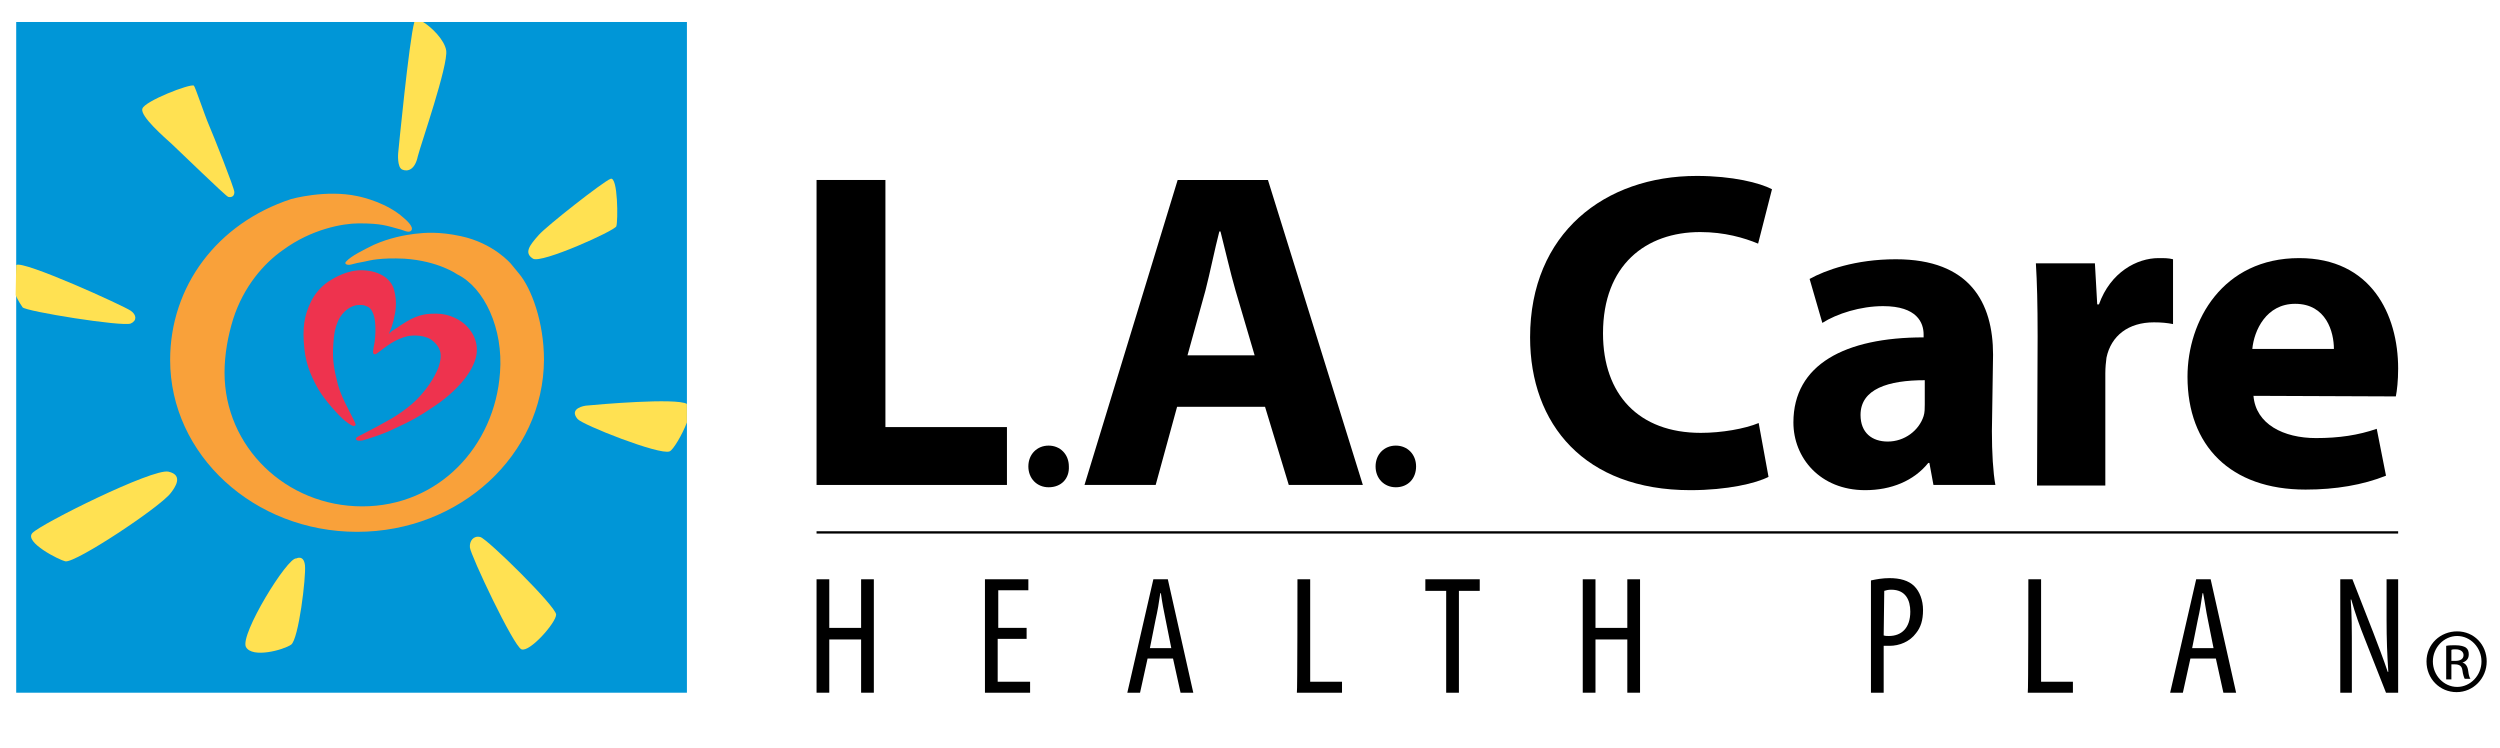 <?xml version="1.0" encoding="utf-8"?>
<!-- Generator: Adobe Illustrator 27.1.1, SVG Export Plug-In . SVG Version: 6.00 Build 0)  -->
<svg version="1.1" id="Layer_1" xmlns="http://www.w3.org/2000/svg" xmlns:xlink="http://www.w3.org/1999/xlink" x="0px" y="0px"
	 viewBox="0 0 432 129.2" style="enable-background:new 0 0 432 129.2;" xml:space="preserve">
<style type="text/css">
	.st0{fill:#0096D7;}
	.st1{fill:#F9A13A;}
	.st2{fill:#EE334E;}
	.st3{fill:#FFE152;}
</style>
<g>
	<g>
		<path d="M141.1,31.1H153v42.7h21v10h-32.9V31.1z"/>
		<path d="M181.2,84.2c-2,0-3.5-1.5-3.5-3.6c0-2.1,1.5-3.6,3.5-3.6s3.5,1.5,3.5,3.6C184.8,82.7,183.4,84.2,181.2,84.2L181.2,84.2z"
			/>
		<path d="M203.4,70.3l-3.7,13.5h-12.3l16.1-52.7h15.6l16.4,52.7h-12.8l-4.1-13.5H203.4L203.4,70.3z M216.8,61.4l-3.3-11.2
			c-0.9-3.1-1.8-7.1-2.6-10.2h-0.2c-0.8,3.1-1.6,7.1-2.4,10.2l-3.1,11.2H216.8L216.8,61.4z"/>
		<path d="M241.2,84.2c-2,0-3.5-1.5-3.5-3.6c0-2.1,1.5-3.6,3.5-3.6s3.5,1.5,3.5,3.6C244.7,82.7,243.3,84.2,241.2,84.2L241.2,84.2z"
			/>
		<path d="M305.6,82.4c-2.1,1.1-7.1,2.3-13.5,2.3c-18.3,0-27.7-11.4-27.7-26.4c0-18,12.9-27.9,28.8-27.9c6.2,0,10.9,1.2,13,2.3
			l-2.4,9.4c-2.4-1-5.8-2-10-2c-9.4,0-16.8,5.7-16.8,17.5c0,10.6,6.2,17.2,16.9,17.2c3.6,0,7.6-0.7,10-1.7L305.6,82.4L305.6,82.4z"
			/>
		<path d="M344.2,74.5c0,3.7,0.2,7.1,0.6,9.3h-10.7l-0.7-3.8h-0.2c-2.5,3.1-6.4,4.7-10.9,4.7c-7.8,0-12.4-5.6-12.4-11.7
			c0-10,8.9-14.7,22.5-14.7v-0.5c0-2-1.1-4.9-7-4.9c-3.9,0-8,1.3-10.5,2.9l-2.2-7.6c2.7-1.5,7.9-3.4,14.9-3.4
			c12.8,0,16.8,7.5,16.8,16.5L344.2,74.5L344.2,74.5z M332.6,65.7c-6.3,0-11.1,1.5-11.1,6c0,3.1,2,4.6,4.7,4.6
			c2.9,0,5.4-1.9,6.2-4.4c0.2-0.6,0.2-1.4,0.2-2L332.6,65.7L332.6,65.7z"/>
		<path d="M352.1,58.1c0-5.6-0.1-9.3-0.3-12.6H362l0.4,7.1h0.3c2-5.6,6.6-8,10.3-8c1.1,0,1.7,0,2.5,0.2v11.2c-1-0.2-2-0.3-3.3-0.3
			c-4.4,0-7.4,2.3-8.2,6.1c-0.1,0.8-0.2,1.7-0.2,2.7v19.4H352L352.1,58.1L352.1,58.1z"/>
		<path d="M389.4,68.4c0.4,4.9,5.2,7.3,10.8,7.3c4,0,7.3-0.5,10.5-1.6l1.6,8.1c-4,1.6-8.7,2.4-13.9,2.4c-13,0-20.4-7.6-20.4-19.5
			c0-9.7,6.1-20.5,19.3-20.5c12.4,0,17.1,9.7,17.1,19.1c0,2.1-0.2,3.8-0.4,4.8L389.4,68.4L389.4,68.4z M403.3,60.3
			c0-2.9-1.3-7.8-6.7-7.8c-5,0-7.1,4.6-7.4,7.8H403.3z"/>
		<rect x="141.1" y="91.8" width="273.3" height="0.4"/>
		<path d="M143.3,100.1v8.4h5.5v-8.4h2.2v19.6h-2.2v-9.2h-5.5v9.2h-2.2v-19.6H143.3z"/>
		<path d="M177.3,110.4h-4.9v7.4h5.6v1.9h-7.8v-19.6h7.5v1.9h-5.2v6.5h4.9V110.4L177.3,110.4z"/>
		<path d="M198.3,113.8l-1.3,5.9h-2.2l4.5-19.6h2.5l4.4,19.6H204l-1.3-5.9H198.3L198.3,113.8z M202.4,112l-1-5
			c-0.3-1.4-0.6-3-0.8-4.5h-0.1c-0.2,1.5-0.5,3.2-0.8,4.5l-1,5H202.4z"/>
		<path d="M224.2,100.1h2.2v17.7h5.5v1.9h-7.8C224.2,119.7,224.2,100.1,224.2,100.1z"/>
		<path d="M249.9,102.1h-3.6v-2h9.4v2h-3.6v17.6h-2.2V102.1z"/>
		<path d="M275.7,100.1v8.4h5.5v-8.4h2.2v19.6h-2.2v-9.2h-5.5v9.2h-2.2v-19.6H275.7z"/>
		<path d="M323.3,100.3c0.9-0.2,2-0.4,3.2-0.4c1.8,0,3.3,0.4,4.3,1.4c0.9,0.9,1.5,2.4,1.5,4.1c0,1.8-0.4,3-1.2,4
			c-1.1,1.5-2.9,2.2-4.6,2.2c-0.4,0-0.7,0-1,0v8.1h-2.2V100.3z M325.5,109.8c0.3,0.1,0.5,0.1,0.9,0.1c2.2,0,3.7-1.4,3.7-4.2
			c0-2-0.8-3.8-3.3-3.8c-0.5,0-0.9,0.1-1.2,0.2L325.5,109.8L325.5,109.8z"/>
		<path d="M350.5,100.1h2.2v17.7h5.5v1.9h-7.8C350.5,119.7,350.5,100.1,350.5,100.1z"/>
		<path d="M378.5,113.8l-1.3,5.9H375l4.5-19.6h2.5l4.4,19.6h-2.2l-1.3-5.9H378.5z M382.5,112l-1-5c-0.3-1.4-0.5-3-0.8-4.5h-0.1
			c-0.2,1.5-0.5,3.2-0.8,4.5l-1,5H382.5z"/>
		<path d="M404.4,119.7v-19.6h2.1l3.6,9.2c0.8,2.1,1.8,4.7,2.5,6.8h0.1c-0.2-3.1-0.3-5.6-0.3-9v-7h2v19.6h-2.1l-3.7-9.4
			c-0.8-2-1.6-4.2-2.3-6.7h-0.1c0.2,2.6,0.2,5.1,0.2,9.3v6.8H404.4L404.4,119.7z"/>
	</g>
	<g>
		<rect x="2.8" y="3.8" class="st0" width="115.9" height="115.9"/>
		<path class="st1" d="M89.7,47.3c2.1,2.5,4.3,8.3,4.3,14.9c-0.1,16.4-14.5,29.7-32.3,29.7S29.4,78.6,29.4,62.2
			c0-12.7,8.1-23.6,20.9-27.8c0,0,6-1.7,11.5-0.5c1,0.2,5.1,1.2,7.9,3.7c0.6,0.5,1.8,1.6,1.4,2.2c-0.4,0.6-1.5-0.1-2.1-0.2
			c-2.2-0.6-3.1-1-7-1c-2.8,0-8.2,1-13.1,4.6c-3.3,2.3-6.8,6.3-8.6,11.9c-0.9,2.9-1.5,6.1-1.5,9.3c0,12.8,10.6,23.1,23.8,23.1
			s22.9-10.4,23.8-23.1c0.6-7.6-2.7-14.7-7.4-17c0,0-3.2-2.3-9.1-2.7c-4.2-0.2-6,0.3-6.9,0.5c-1.2,0.2-1.5,0.3-2.3,0.5
			c-0.7,0.2-1.3-0.1-0.9-0.5c0.9-1,3-2,4.8-2.9c2.7-1.2,5.4-1.7,7.1-1.9c1.7-0.2,4.2-0.4,7.9,0.4c5.7,1.2,8.7,4.8,8.7,4.8L89.7,47.3
			L89.7,47.3z"/>
		<path class="st2" d="M80.6,56.3c-1-1-2.9-2.1-5.2-2.1c-1.3,0-2.9,0-5.2,1.4c0,0-1.6,1-2.3,1.5c-0.2,0.1-0.4,0.3-0.7,0.6
			c0.1-0.3,0.3-0.8,0.3-0.8c0.1-0.1,0.3-0.8,0.3-0.8c0-0.1,0.2-0.7,0.2-0.7c0-0.1,0.1-0.4,0.1-0.5c0.2-0.8,0.6-2.6,0-4.8
			c-0.4-1.6-2.1-3.3-5.5-3.4c-2.6-0.1-5.1,1.5-5.1,1.5c-1.9,1-3.2,2.7-3.8,4c-1.1,2.3-1.5,4.4-1.1,8.1c0.3,3,1.5,5.4,2.5,7.1
			c1,1.7,3.4,4.4,4.5,5.3c1,0.8,1.5,1,1.6,0.9c0.4-0.1,0.3-0.3-0.1-1.1c-0.9-1.8-2.1-3.9-2.7-6c-0.7-2.8-1-4.3-0.8-7.1
			c0.1-1.7,0.3-2.7,0.8-3.9c0.8-1.8,2.4-2.8,3.6-2.8c0.7,0,0.8,0,1.3,0.2c0.5,0.2,0.8,0.4,1.1,1.1c0.8,1.6,0.4,5.2,0.2,5.8
			c0,0.1-0.1,0.6-0.1,0.7c-0.1,0.4,0,0.7,0.2,0.7c0.2,0.1,0.4-0.1,0.8-0.4c0.4-0.3,1.3-1,2.1-1.5s1.9-1,2.8-1.2
			c0.9-0.2,3.2-0.3,4.5,0.9c1.6,1.4,1.4,2.8,0.9,4.4c-0.6,1.7-2.3,4.4-4.6,6.4c-1.3,1.1-2.2,1.7-3.5,2.5c-1.4,0.8-3.4,1.9-4.8,2.6
			c-0.3,0.2-1.4,0.6-1.4,0.9c0,0.4,0.6,0.4,1.2,0.3c0.6-0.2,3.2-0.9,5.6-2.1c2.8-1.3,3.8-1.8,6.9-3.9c2.1-1.4,5.3-4.1,6.6-7.1
			C83.2,60,81.9,57.6,80.6,56.3L80.6,56.3z"/>
		<g>
			<path class="st3" d="M24.6,18.8c-0.4,1.3,3.9,5,5.1,6.1s9.1,8.8,9.7,9.1c0.2,0.1,1.1,0.2,1.1-0.8c0-0.7-3.7-10-4.4-11.6
				c-0.7-1.6-2.4-6.7-2.6-6.8C32.9,14.4,24.9,17.5,24.6,18.8z"/>
			<path class="st3" d="M71.6,3.8c-0.9,3.1-2.8,22.7-2.8,22.7s-0.2,2.4,0.7,2.8c0.9,0.4,2.2,0.1,2.7-2.3c0.5-2,5.3-15.8,4.9-18.3
				c-0.3-1.8-2.5-4-4-4.9H71.6z"/>
			<path class="st3" d="M93.1,40.6c-1.6,1.8-2.6,3.1-1,4.1c1.4,0.9,14.1-4.8,14.4-5.6c0.3-0.8,0.3-8.7-1-8.2S94.4,39.1,93.1,40.6z"
				/>
			<path class="st3" d="M2.8,45.8c1.1-0.9,18.5,7,19.8,7.9c1,0.7,1.1,1.7,0,2.2c-1.4,0.6-18.2-2.1-18.7-2.8c-0.2-0.3-0.7-1-1.2-2.1
				L2.8,45.8L2.8,45.8z"/>
			<path class="st3" d="M90.1,112.2c1.4,0.6,6-4.6,6-6c0-1.4-11.9-13.1-13.1-13.4c-1.2-0.3-1.9,0.7-1.8,1.8
				C81.3,95.9,88.7,111.6,90.1,112.2z"/>
			<path class="st3" d="M51.2,96.5c-1.5-0.3-9.8,13.2-8.7,15.3c1.1,2,6.5,0.5,7.8-0.4c1.3-0.9,2.6-11.7,2.4-13.7
				C52.5,95.8,51.2,96.5,51.2,96.5L51.2,96.5z"/>
			<path class="st3" d="M29.1,81.5c-2.7-0.6-22,9-23.5,10.6c-1.5,1.6,4.7,4.7,5.7,4.9c1.8,0.3,16.4-9.4,18.2-11.8
				C30.2,84.3,31.8,82.1,29.1,81.5z"/>
			<path class="st3" d="M118.7,73c-0.8,2.1-2.4,4.8-3,5c-1.7,0.7-15.1-4.6-15.9-5.6c-1.6-1.9,1.4-2.3,1.4-2.3
				c2-0.2,15.7-1.4,17.5-0.3L118.7,73L118.7,73z"/>
		</g>
	</g>
</g>
<path d="M424.6,109.1c2.9,0,5.1,2.3,5.1,5.2s-2.3,5.3-5.2,5.3s-5.2-2.3-5.2-5.3S421.7,109.1,424.6,109.1L424.6,109.1z M424.6,109.9
	c-2.3,0-4.2,2-4.2,4.4s1.9,4.4,4.2,4.4c2.3,0,4.2-2,4.2-4.4S426.9,109.9,424.6,109.9C424.6,109.9,424.6,109.9,424.6,109.9z
	 M423.6,117.4h-0.9v-5.8c0.5-0.1,1-0.1,1.6-0.1c0.9,0,1.5,0.2,1.8,0.4c0.4,0.3,0.5,0.7,0.5,1.2c0,0.8-0.5,1.2-1.1,1.4v0
	c0.5,0.1,0.9,0.6,1,1.4c0.1,0.9,0.3,1.3,0.4,1.4h-1c-0.1-0.2-0.3-0.7-0.4-1.5c-0.1-0.7-0.5-1-1.3-1h-0.6L423.6,117.4L423.6,117.4z
	 M423.6,114.2h0.7c0.8,0,1.4-0.3,1.4-1c0-0.5-0.4-1-1.4-1c-0.3,0-0.5,0-0.7,0.1C423.6,112.2,423.6,114.2,423.6,114.2z"/>
</svg>

